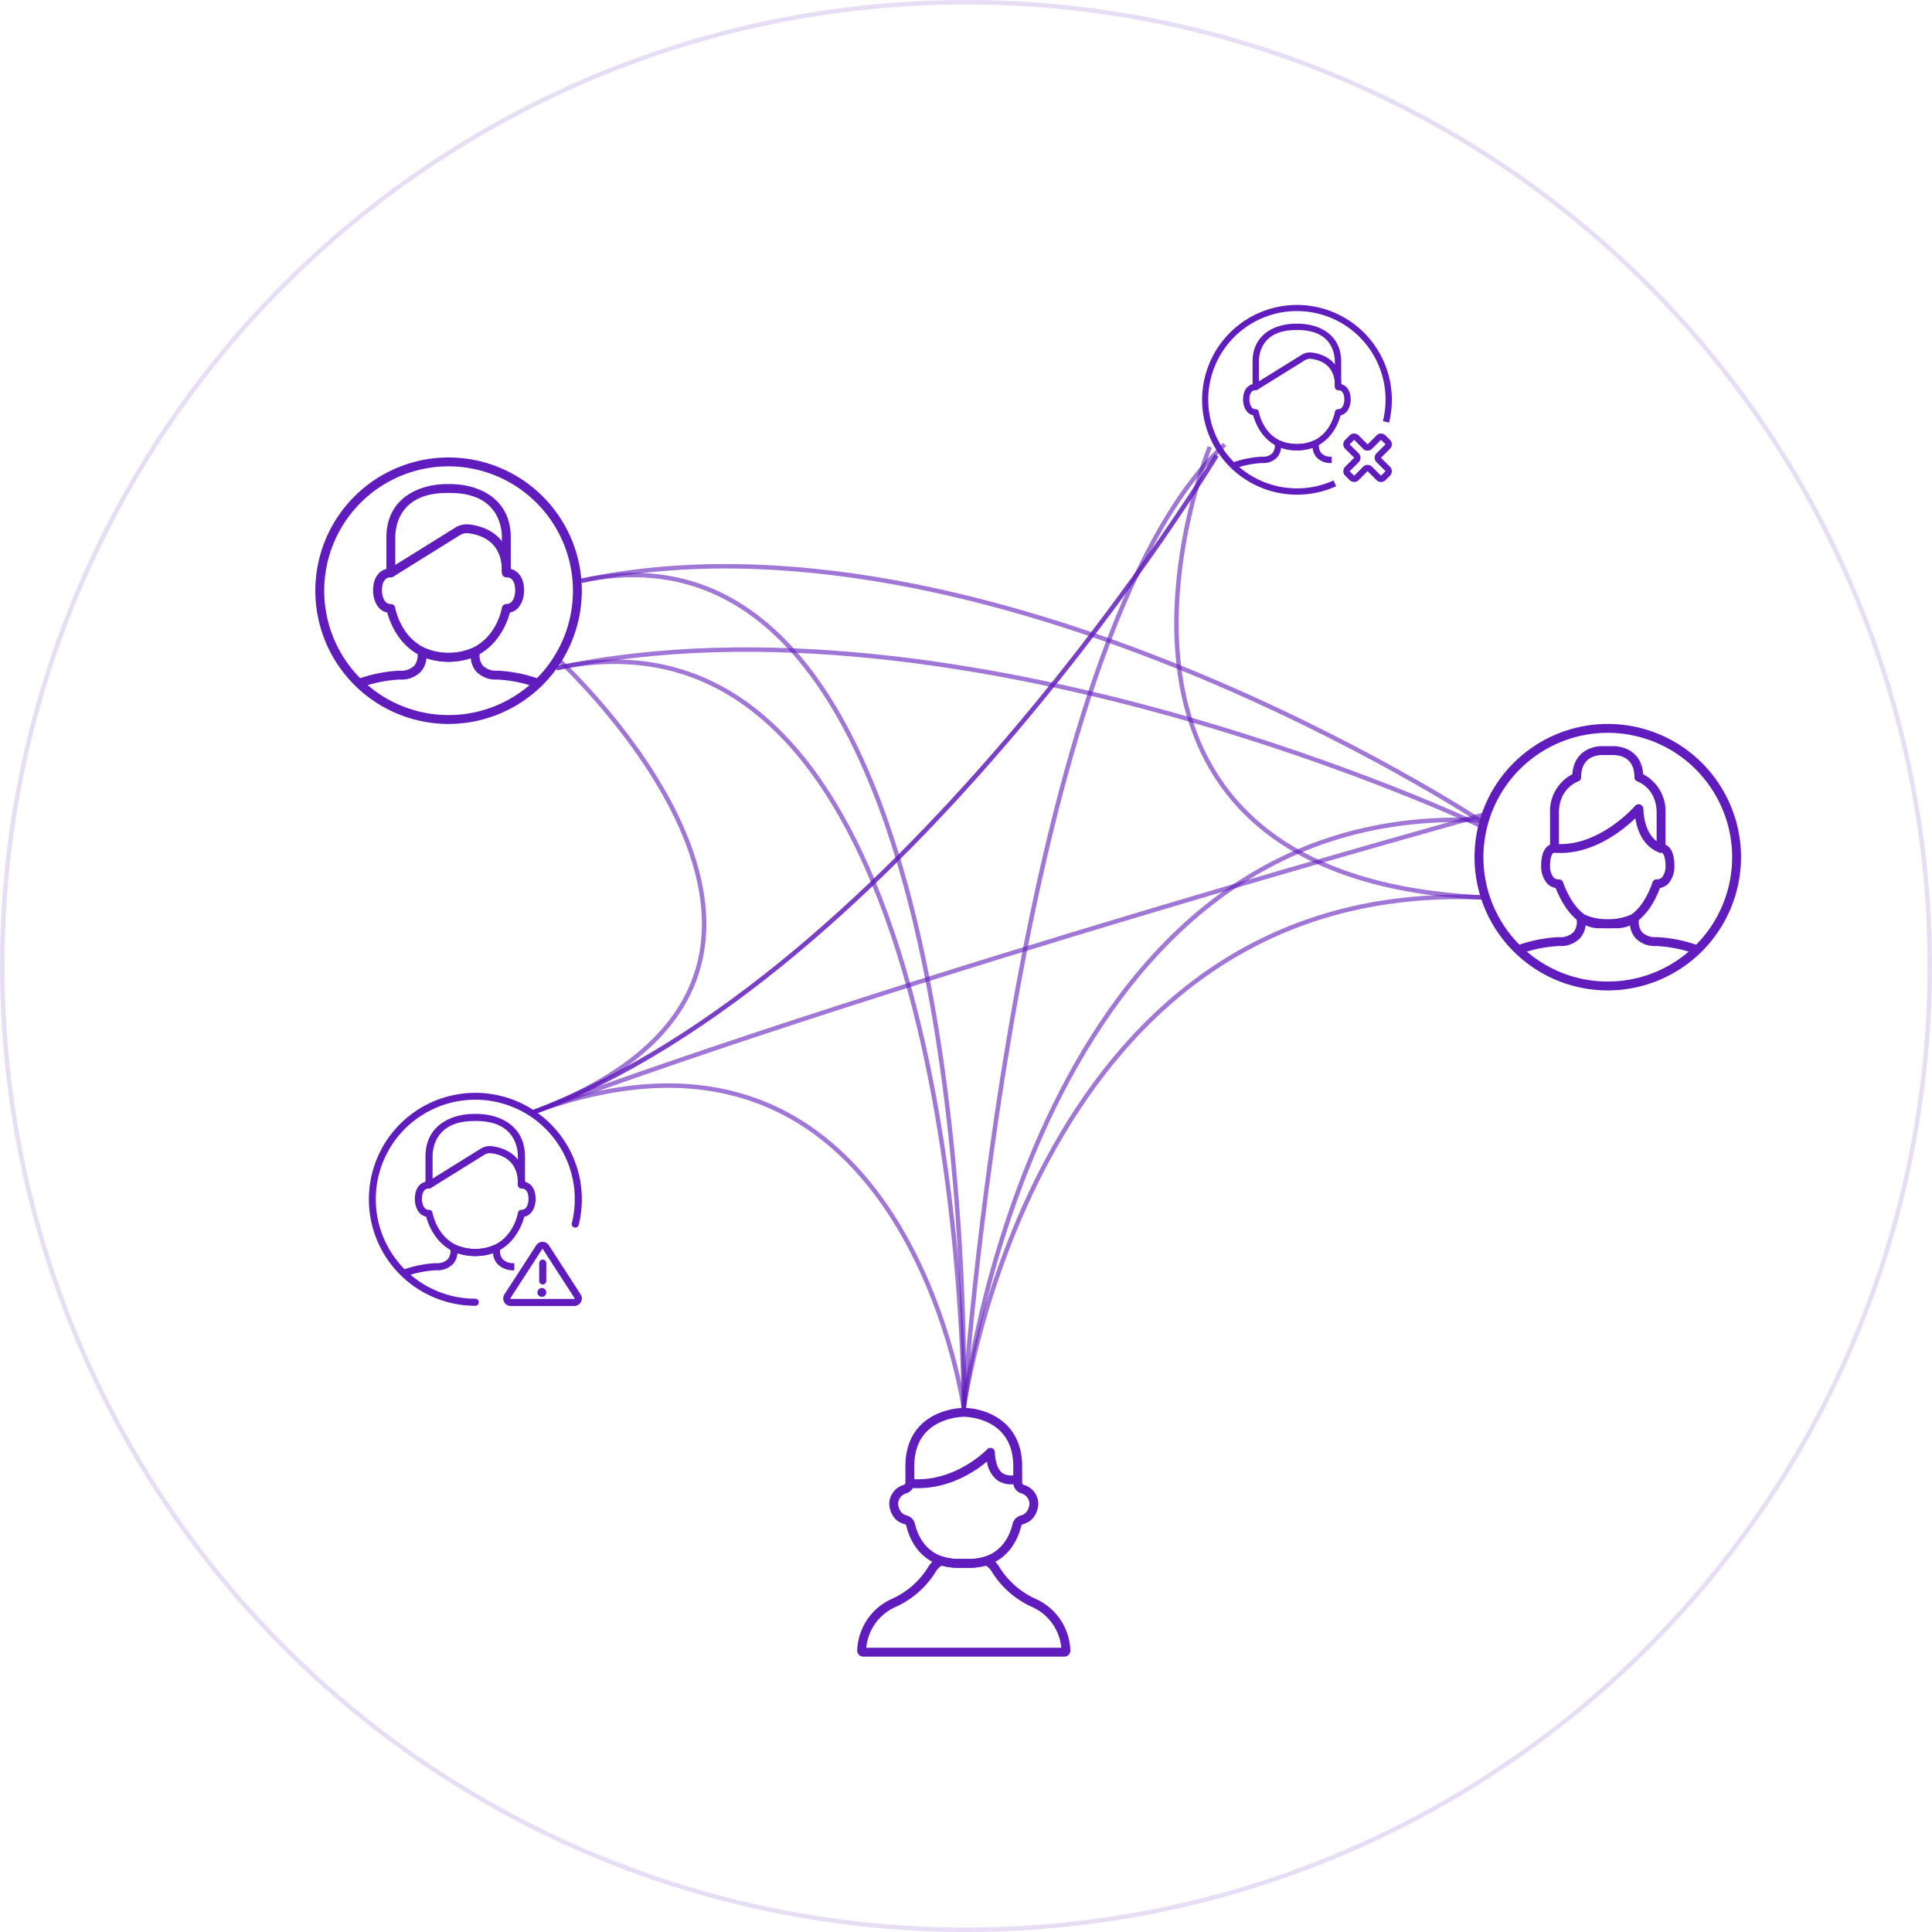 <svg xmlns="http://www.w3.org/2000/svg" width="435" height="435" viewBox="0 0 435 435">
  <g id="Group_135101" data-name="Group 135101" transform="translate(-891 -5754)">
    <g id="Group_135098" data-name="Group 135098" transform="translate(32 21)">
      <g id="Group_565" data-name="Group 565" transform="translate(825 5011)">
        <path id="Path_4165" data-name="Path 4165" d="M135,871c-10.062,0-13.11-8.47-13.81-11.078-2.5-.506-3.19-3.35-3.19-4.922,0-3.1,1.471-4.526,3-4.9V843c0-8.862,7.356-12.006,13.656-12.006.185,0,.31,0,.363.006.015,0,.139-.006.325-.006,6.3,0,13.656,3.144,13.656,12.006v7.1c1.529.374,3,1.8,3,4.9,0,1.572-.69,4.416-3.19,4.922C148.11,862.53,145.061,871,135,871Zm-13.1-19.005c-.59,0-1.9.293-1.9,3.005,0,.12.041,3,2,3a1,1,0,0,1,.985.83c.073.415,1.889,10.17,12.015,10.17,10.164,0,11.943-9.753,12.014-10.168A1,1,0,0,1,148,858c1.958,0,2-2.88,2-3,0-2.709-1.306-3-1.868-3a1.03,1.03,0,0,1-.787-.252A1.012,1.012,0,0,1,147,851v-8c0-2.347-.84-10.006-11.656-10.006-.18,0-.285,0-.3.005-.106,0-.211-.005-.391-.005C123.84,832.994,123,840.653,123,843v8a1,1,0,0,1-1.1.995Z" fill="#611cbd"/>
        <path id="Path_4166" data-name="Path 4166" d="M122.528,851.849l-1.056-1.7,14.9-9.267a4.95,4.95,0,0,1,3.307-.8c2.89.342,9.584,2.092,9.32,10.943l-2-.06c.207-6.939-4.645-8.552-7.556-8.9a2.952,2.952,0,0,0-1.989.492Z" fill="#611cbd"/>
        <path id="Path_4167" data-name="Path 4167" d="M135,885a30,30,0,1,1,30-30A30.034,30.034,0,0,1,135,885Zm0-58a28,28,0,1,0,28,28A28.031,28.031,0,0,0,135,827Z" fill="#611cbd"/>
        <path id="Path_4168" data-name="Path 4168" d="M154.779,876.783A30.49,30.49,0,0,0,145.968,875h0a6,6,0,0,1-4.8-1.861,5.256,5.256,0,0,1-1.174-2.951,15.732,15.732,0,0,1-9.978,0,5.258,5.258,0,0,1-1.174,2.951A6.024,6.024,0,0,1,124,875a30.677,30.677,0,0,0-8.779,1.783l-.729-1.863A32.15,32.15,0,0,1,123.968,873a4.213,4.213,0,0,0,3.337-1.147,3.742,3.742,0,0,0,.707-2.7l-.173-1.149L129.91,868l.185.078a13.508,13.508,0,0,0,9.81,0l.185-.078h2.086l-.189,1.16a3.743,3.743,0,0,0,.708,2.694A4.178,4.178,0,0,0,146,873a32.157,32.157,0,0,1,9.508,1.92Z" fill="#611cbd"/>
      </g>
      <g id="Group_571" data-name="Group 571" transform="translate(545 5071)">
        <path id="Path_4196" data-name="Path 4196" d="M676,885a30,30,0,1,1,30-30A30.034,30.034,0,0,1,676,885Zm0-58a28,28,0,1,0,28,28A28.031,28.031,0,0,0,676,827Z" fill="#611cbd"/>
        <path id="Path_4197" data-name="Path 4197" d="M695.779,876.783A30.583,30.583,0,0,0,686.968,875h0a6,6,0,0,1-4.8-1.861,5.261,5.261,0,0,1-1.173-2.951,15.732,15.732,0,0,1-9.978,0,5.263,5.263,0,0,1-1.173,2.951A6.029,6.029,0,0,1,665,875a30.683,30.683,0,0,0-8.779,1.783l-.729-1.863A32.149,32.149,0,0,1,664.968,873a4.214,4.214,0,0,0,3.337-1.147,3.742,3.742,0,0,0,.707-2.7l-.173-1.149L670.91,868l.186.078a13.5,13.5,0,0,0,9.808,0l.186-.078h2.086l-.189,1.16a3.743,3.743,0,0,0,.708,2.694A4.18,4.18,0,0,0,687,873a32.157,32.157,0,0,1,9.508,1.92Z" fill="#611cbd"/>
        <path id="Path_4198" data-name="Path 4198" d="M678,871h-4c-5.834,0-8.905-6.892-9.728-9.062a3.487,3.487,0,0,1-1.928-1.011A5.916,5.916,0,0,1,661,856.969c0-3.251,1.106-4.39,2-4.779V845a9.347,9.347,0,0,1,5.021-8.675c.307-4.655,3.79-6.329,6.793-6.329.16,0,.248.006.248.006l1.919,0c.013,0,.091,0,.2,0,3,0,6.487,1.674,6.793,6.329A9.346,9.346,0,0,1,689,845v7.19c.893.391,2,1.537,2,4.81a5.9,5.9,0,0,1-1.345,3.927,3.482,3.482,0,0,1-1.916,1.009C686.949,864.127,683.994,871,678,871Zm-14.154-17.012c-.17.012-.846.576-.846,3.012a4,4,0,0,0,.783,2.539A1.588,1.588,0,0,0,665,860a1,1,0,0,1,.952.7c.027.083,2.731,8.3,8.048,8.3h4c5.488,0,8.017-8.2,8.041-8.287A1,1,0,0,1,687,860a1.587,1.587,0,0,0,1.217-.461,3.971,3.971,0,0,0,.784-2.511c0-2.464-.676-3.028-.913-3.033a.819.819,0,0,1-.783-.178A.956.956,0,0,1,687,853v-8c0-5.479-4.148-6.992-4.325-7.054A1.008,1.008,0,0,1,682,837c0-4.517-3.367-5-4.815-5L675,832l-.186,0c-1.447,0-4.814.487-4.814,5a1,1,0,0,1-.681.948c-.171.06-4.319,1.573-4.319,7.052v8a1,1,0,0,1-1.154.988Z" fill="#611cbd"/>
        <path id="Path_4199" data-name="Path 4199" d="M665.328,854.055c-.466,0-.935-.019-1.411-.058l.166-1.994c9.447.784,17.237-7.616,18.089-8.576a1.084,1.084,0,0,1,1.125-.294,1.113,1.113,0,0,1,.707.934c.319,7.037,4.168,7.947,4.207,7.956l-.422,1.955c-.2-.044-4.529-1.059-5.578-7.731C679.4,848.923,673.017,854.055,665.328,854.055Z" fill="#611cbd"/>
      </g>
      <g id="Group_601" data-name="Group 601" transform="translate(943 4955)">
        <path id="Path_4465" data-name="Path 4465" d="M122.663,1113.069c-.572,0-1.153-.023-1.746-.072l.165-1.994c9.966.828,17.12-6.614,17.191-6.689a1,1,0,0,1,1.726.647c.093,2.372.711,4.018,1.788,4.76a3.6,3.6,0,0,0,2.888.333l.655,1.89a5.6,5.6,0,0,1-4.656-.561,6.335,6.335,0,0,1-2.456-4.309C135.656,1109.217,130.025,1113.069,122.663,1113.069Z" fill="#611cbd"/>
        <path id="Path_4466" data-name="Path 4466" d="M134.214,1131h-2.428c-8.883,0-11.213-7.215-11.716-9.426a.665.665,0,0,0-.507-.445c-3.161-.815-3.342-4.3-3.348-4.445a4.521,4.521,0,0,1,3.269-4.357.554.554,0,0,0,.373-.523v-3.661c0-6.756,3.538-9.977,6.506-11.488a15.824,15.824,0,0,1,6.632-1.655c4.554,0,13.148,2.747,13.148,13.143v3.661a.554.554,0,0,0,.373.523,4.511,4.511,0,0,1,3.27,4.316c-.007.189-.188,3.671-3.349,4.486a.663.663,0,0,0-.507.445C145.427,1123.785,143.1,1131,134.214,1131Zm-1.209-34a13.908,13.908,0,0,0-5.735,1.437c-3.592,1.829-5.413,5.095-5.413,9.706v3.661a2.568,2.568,0,0,1-1.692,2.4,2.523,2.523,0,0,0-1.951,2.435c0,.041.133,2.107,1.849,2.55a2.638,2.638,0,0,1,1.957,1.937c.538,2.367,2.566,7.87,9.766,7.87h2.428c7.2,0,9.228-5.5,9.766-7.869a2.638,2.638,0,0,1,1.957-1.938c1.716-.443,1.845-2.509,1.85-2.6a2.514,2.514,0,0,0-1.952-2.388,2.568,2.568,0,0,1-1.692-2.4v-3.661C144.143,1097.127,133.46,1097,133.005,1097Z" fill="#611cbd"/>
        <path id="Path_4467" data-name="Path 4467" d="M155.646,1151H110.353a1.349,1.349,0,0,1-1.347-1.385,13.191,13.191,0,0,1,7.649-11.55,18.6,18.6,0,0,0,8.384-7.315,5.637,5.637,0,0,1,2.491-2.225l.354-.163.371.12a11.5,11.5,0,0,0,3.531.518h2.428a11.5,11.5,0,0,0,3.531-.518l.371-.12.354.163a5.637,5.637,0,0,1,2.491,2.225,18.59,18.59,0,0,0,8.385,7.315,13.192,13.192,0,0,1,7.648,11.551,1.349,1.349,0,0,1-1.348,1.384Zm-44.6-2h43.91a11.189,11.189,0,0,0-6.44-9.116,20.589,20.589,0,0,1-9.27-8.106,3.6,3.6,0,0,0-1.291-1.27,13.738,13.738,0,0,1-3.74.492h-2.428a13.738,13.738,0,0,1-3.74-.492,3.6,3.6,0,0,0-1.291,1.27,20.589,20.589,0,0,1-9.27,8.106A11.187,11.187,0,0,0,111.045,1149Z" fill="#611cbd"/>
      </g>
      <path id="Path_48515" data-name="Path 48515" d="M-3696,2072.773s15.606-137.229,116.53-132.285" transform="translate(4772 3977.227)" fill="none" stroke="#611cbd" stroke-width="1" opacity="0.6"/>
      <path id="Path_48516" data-name="Path 48516" d="M-3696,2064s16.149-119.536,117.073-114.921" transform="translate(4772 3986)" fill="none" stroke="#611cbd" stroke-width="1" opacity="0.6"/>
      <path id="Path_48517" data-name="Path 48517" d="M-3696,2064.685s.608-186.057-91.7-166.569" transform="translate(4772 3985.314)" fill="none" stroke="#611cbd" stroke-width="1" opacity="0.6"/>
      <path id="Path_48519" data-name="Path 48519" d="M-3697.283,2064s4.854-205.643-86.132-186.235" transform="translate(4773.283 3986)" fill="none" stroke="#611cbd" stroke-width="1" opacity="0.6"/>
      <path id="Path_48520" data-name="Path 48520" d="M-3580.933,1931.837s-111.5-73.48-202.482-54.072" transform="translate(4773.283 3986)" fill="none" stroke="#611cbd" stroke-width="1" opacity="0.6"/>
      <path id="Path_48522" data-name="Path 48522" d="M-3579.414,1933.706s-115.978-55.078-208.286-35.59" transform="translate(4772 3985.314)" fill="none" stroke="#611cbd" stroke-width="1" opacity="0.6"/>
      <g id="Group_569" data-name="Group 569" transform="translate(477 5154.006)">
        <path id="Path_4184" data-name="Path 4184" d="M518.878,881.446h-14.3a1.7,1.7,0,0,1-1.424-2.618l7.152-11.053a1.7,1.7,0,0,1,2.849,0l7.152,11.054a1.7,1.7,0,0,1-1.424,2.618ZM511.725,868.6a.09.09,0,0,0-.081.044L504.491,879.7a.09.09,0,0,0,0,.1.088.088,0,0,0,.085.05h14.3a.1.1,0,0,0,.081-.149l-7.152-11.054A.092.092,0,0,0,511.725,868.6Z" transform="translate(-7.575 -8.4)" fill="#611cbd"/>
        <path id="Path_4185" data-name="Path 4185" d="M513.8,877.6a.8.8,0,0,1-.8-.8v-4a.8.8,0,1,1,1.6,0v4A.8.8,0,0,1,513.8,877.6Z" transform="translate(-9.6 -9.4)" fill="#611cbd"/>
        <circle id="Ellipse_171" data-name="Ellipse 171" cx="1" cy="1" r="1" transform="translate(503 868.994)" fill="#611cbd"/>
        <path id="Path_4186" data-name="Path 4186" d="M491.6,863c-8.05,0-10.488-6.776-11.048-8.862-2-.4-2.552-2.68-2.552-3.938,0-2.483,1.177-3.621,2.4-3.92V840.6c0-7.09,5.885-9.6,10.925-9.6.148,0,.248,0,.29,0,.012,0,.111,0,.26,0,5.04,0,10.925,2.515,10.925,9.6v5.68c1.223.3,2.4,1.437,2.4,3.92,0,1.258-.552,3.533-2.552,3.938C502.088,856.223,499.649,863,491.6,863Zm-10.483-15.2c-.472,0-1.517.234-1.517,2.4,0,.1.033,2.4,1.6,2.4a.8.8,0,0,1,.788.664c.058.332,1.511,8.136,9.612,8.136,8.131,0,9.554-7.8,9.611-8.134A.8.8,0,0,1,502,852.6c1.566,0,1.6-2.3,1.6-2.4,0-2.167-1.045-2.4-1.494-2.4a.827.827,0,0,1-.63-.2A.809.809,0,0,1,501.2,847v-6.4c0-1.878-.672-8-9.325-8-.144,0-.228,0-.238,0-.085,0-.169,0-.313,0-8.653,0-9.325,6.127-9.325,8V847a.8.8,0,0,1-.883.8Z" transform="translate(-2.6 -1.199)" fill="#611cbd"/>
        <path id="Path_4187" data-name="Path 4187" d="M482.317,849.49l-.845-1.358,11.92-7.414a3.961,3.961,0,0,1,2.646-.638c2.312.274,7.667,1.674,7.456,8.754l-1.6-.048c.165-5.551-3.717-6.842-6.045-7.117a2.362,2.362,0,0,0-1.591.394Z" transform="translate(-3.294 -3.011)" fill="#611cbd"/>
        <path id="Path_4188" data-name="Path 4188" d="M489,873a23.974,23.974,0,1,1,23.3-18.207.8.8,0,1,1-1.553-.385A22.4,22.4,0,1,0,489,871.4a.8.8,0,1,1,0,1.6Z" fill="#611cbd"/>
        <path id="Path_4189" data-name="Path 4189" d="M475.075,875.026l-.583-1.49A25.717,25.717,0,0,1,482.073,872a3.37,3.37,0,0,0,2.67-.918,2.993,2.993,0,0,0,.566-2.159L485.17,868l1.657,0,.148.062a10.806,10.806,0,0,0,7.848,0l.148-.062h1.669l-.151.928a2.994,2.994,0,0,0,.566,2.155A3.343,3.343,0,0,0,499.7,872v1.6a4.819,4.819,0,0,1-3.87-1.489,4.206,4.206,0,0,1-.939-2.361,12.585,12.585,0,0,1-7.982,0,4.206,4.206,0,0,1-.939,2.361,4.819,4.819,0,0,1-3.87,1.489A24.543,24.543,0,0,0,475.075,875.026Z" transform="translate(-1.898 -8.6)" fill="#611cbd"/>
      </g>
      <g id="Group_568" data-name="Group 568" transform="translate(754.618 4976.618)">
        <path id="Path_4179" data-name="Path 4179" d="M428.156,876.6a1.4,1.4,0,0,1-1-.413l-2.036-2.036-2.016,2.036a1.444,1.444,0,0,1-1.995,0l-1.028-1.028a1.412,1.412,0,0,1,0-1.995l2.036-2.037-2.036-2.016a1.412,1.412,0,0,1,0-1.994l1.029-1.029a1.444,1.444,0,0,1,1.995,0l2.037,2.037,2.016-2.037a1.444,1.444,0,0,1,1.995,0l1.028,1.028a1.412,1.412,0,0,1,0,1.995l-2.037,2.037,2.037,2.016a1.412,1.412,0,0,1,0,1.995l-1.028,1.028A1.4,1.4,0,0,1,428.156,876.6ZM422.1,867.1l-1.008,1.028,2.036,2.016a1.408,1.408,0,0,1,0,1.995l-2.036,2.037,1.028,1.008,2.016-2.037a1.445,1.445,0,0,1,1.995,0l2.026,2.026,1.018-1.018-2.037-2.016a1.413,1.413,0,0,1,0-1.995l2.037-2.037-1.029-1.008-2.016,2.037a1.445,1.445,0,0,1-1.995,0Z" transform="translate(-12.833 -11.689)" fill="#611cbd"/>
        <path id="Path_4180" data-name="Path 4180" d="M400.116,859.507c-7.171,0-9.344-6.037-9.843-7.9-1.782-.361-2.274-2.388-2.274-3.508,0-2.212,1.048-3.226,2.138-3.492v-5.06c0-6.316,5.243-8.557,9.733-8.557.132,0,.221,0,.259,0,.011,0,.1,0,.232,0,4.49,0,9.733,2.241,9.733,8.557v5.06c1.09.267,2.138,1.28,2.138,3.492,0,1.12-.492,3.147-2.274,3.508C409.46,853.47,407.287,859.507,400.116,859.507Zm-9.339-13.545c-.421,0-1.351.209-1.351,2.142,0,.086.029,2.138,1.425,2.138a.713.713,0,0,1,.7.592c.052.3,1.346,7.248,8.563,7.248,7.244,0,8.512-6.951,8.563-7.247a.714.714,0,0,1,.7-.593c1.4,0,1.425-2.053,1.425-2.14,0-1.931-.931-2.14-1.331-2.14a.735.735,0,0,1-.561-.18.721.721,0,0,1-.246-.53v-5.7c0-1.673-.6-7.131-8.307-7.131-.128,0-.2,0-.212,0-.076,0-.15,0-.279,0-7.709,0-8.307,5.459-8.307,7.131v5.7a.713.713,0,0,1-.787.709Z" transform="translate(-3.735 -1.722)" fill="#611cbd"/>
        <path id="Path_4181" data-name="Path 4181" d="M392.225,848.461l-.753-1.21,10.62-6.6a3.528,3.528,0,0,1,2.357-.568c2.06.244,6.831,1.491,6.643,7.8l-1.425-.043c.147-4.946-3.311-6.1-5.385-6.34a2.1,2.1,0,0,0-1.418.351Z" transform="translate(-4.732 -4.325)" fill="#611cbd"/>
        <path id="Path_4182" data-name="Path 4182" d="M396.382,867.763a21.359,21.359,0,1,1,20.754-16.221l-1.383-.343a19.959,19.959,0,1,0-19.371,15.138,19.8,19.8,0,0,0,8.258-1.783l.59,1.3A21.213,21.213,0,0,1,396.382,867.763Z" fill="#611cbd"/>
        <path id="Path_4183" data-name="Path 4183" d="M385.012,874.26l-.52-1.328a22.912,22.912,0,0,1,6.754-1.368,3,3,0,0,0,2.378-.818,2.667,2.667,0,0,0,.5-1.924L394,868l1.476,0,.132.056a9.628,9.628,0,0,0,6.992,0l.132-.056h1.487l-.135.827a2.667,2.667,0,0,0,.5,1.92,2.978,2.978,0,0,0,2.356.817v1.425a4.294,4.294,0,0,1-3.447-1.326,3.748,3.748,0,0,1-.837-2.1,11.213,11.213,0,0,1-7.112,0,3.748,3.748,0,0,1-.837,2.1,4.293,4.293,0,0,1-3.447,1.326A21.866,21.866,0,0,0,385.012,874.26Z" transform="translate(-2.727 -12.353)" fill="#611cbd"/>
      </g>
      <path id="Path_48523" data-name="Path 48523" d="M-3696,2072.773s11.686-173.535,58.763-216.92" transform="translate(4772 3977.227)" fill="none" stroke="#611cbd" stroke-width="1" opacity="0.6"/>
      <path id="Path_48524" data-name="Path 48524" d="M-3696,2072.773s-13.545-97.535-97.237-66.458" transform="translate(4772 3977.227)" fill="none" stroke="#611cbd" stroke-width="1" opacity="0.6"/>
      <path id="Path_48525" data-name="Path 48525" d="M-3787.391,1904.161s77.846,71.077-5.846,102.154" transform="translate(4772 3977.227)" fill="none" stroke="#611cbd" stroke-width="1" opacity="0.6"/>
      <path id="Path_48526" data-name="Path 48526" d="M-3639.083,1858.315s-70.462,116.923-154.154,148" transform="translate(4772 3977.227)" fill="none" stroke="#611cbd" stroke-width="1" opacity="0.6"/>
      <path id="Path_48527" data-name="Path 48527" d="M-3639.083,1858.315s-70.462,116.923-154.154,148" transform="translate(4772 3977.227)" fill="none" stroke="#611cbd" stroke-width="1" opacity="0.6"/>
      <path id="Path_48528" data-name="Path 48528" d="M-3579.083,1939.238s-130.462,36-214.155,67.077" transform="translate(4772 3977.227)" fill="none" stroke="#611cbd" stroke-width="1" opacity="0.6"/>
      <path id="Path_48529" data-name="Path 48529" d="M-3640.609,1847.614s-39.242,96.85,61.681,101.465" transform="translate(4772 3986)" fill="none" stroke="#611cbd" stroke-width="1" opacity="0.6"/>
    </g>
    <g id="Ellipse_764" data-name="Ellipse 764" transform="translate(891 5754)" fill="none" stroke="#611cbd" stroke-width="1" opacity="0.15">
      <circle cx="217.5" cy="217.5" r="217.5" stroke="none"/>
      <circle cx="217.5" cy="217.5" r="217" fill="none"/>
    </g>
  </g>
</svg>

